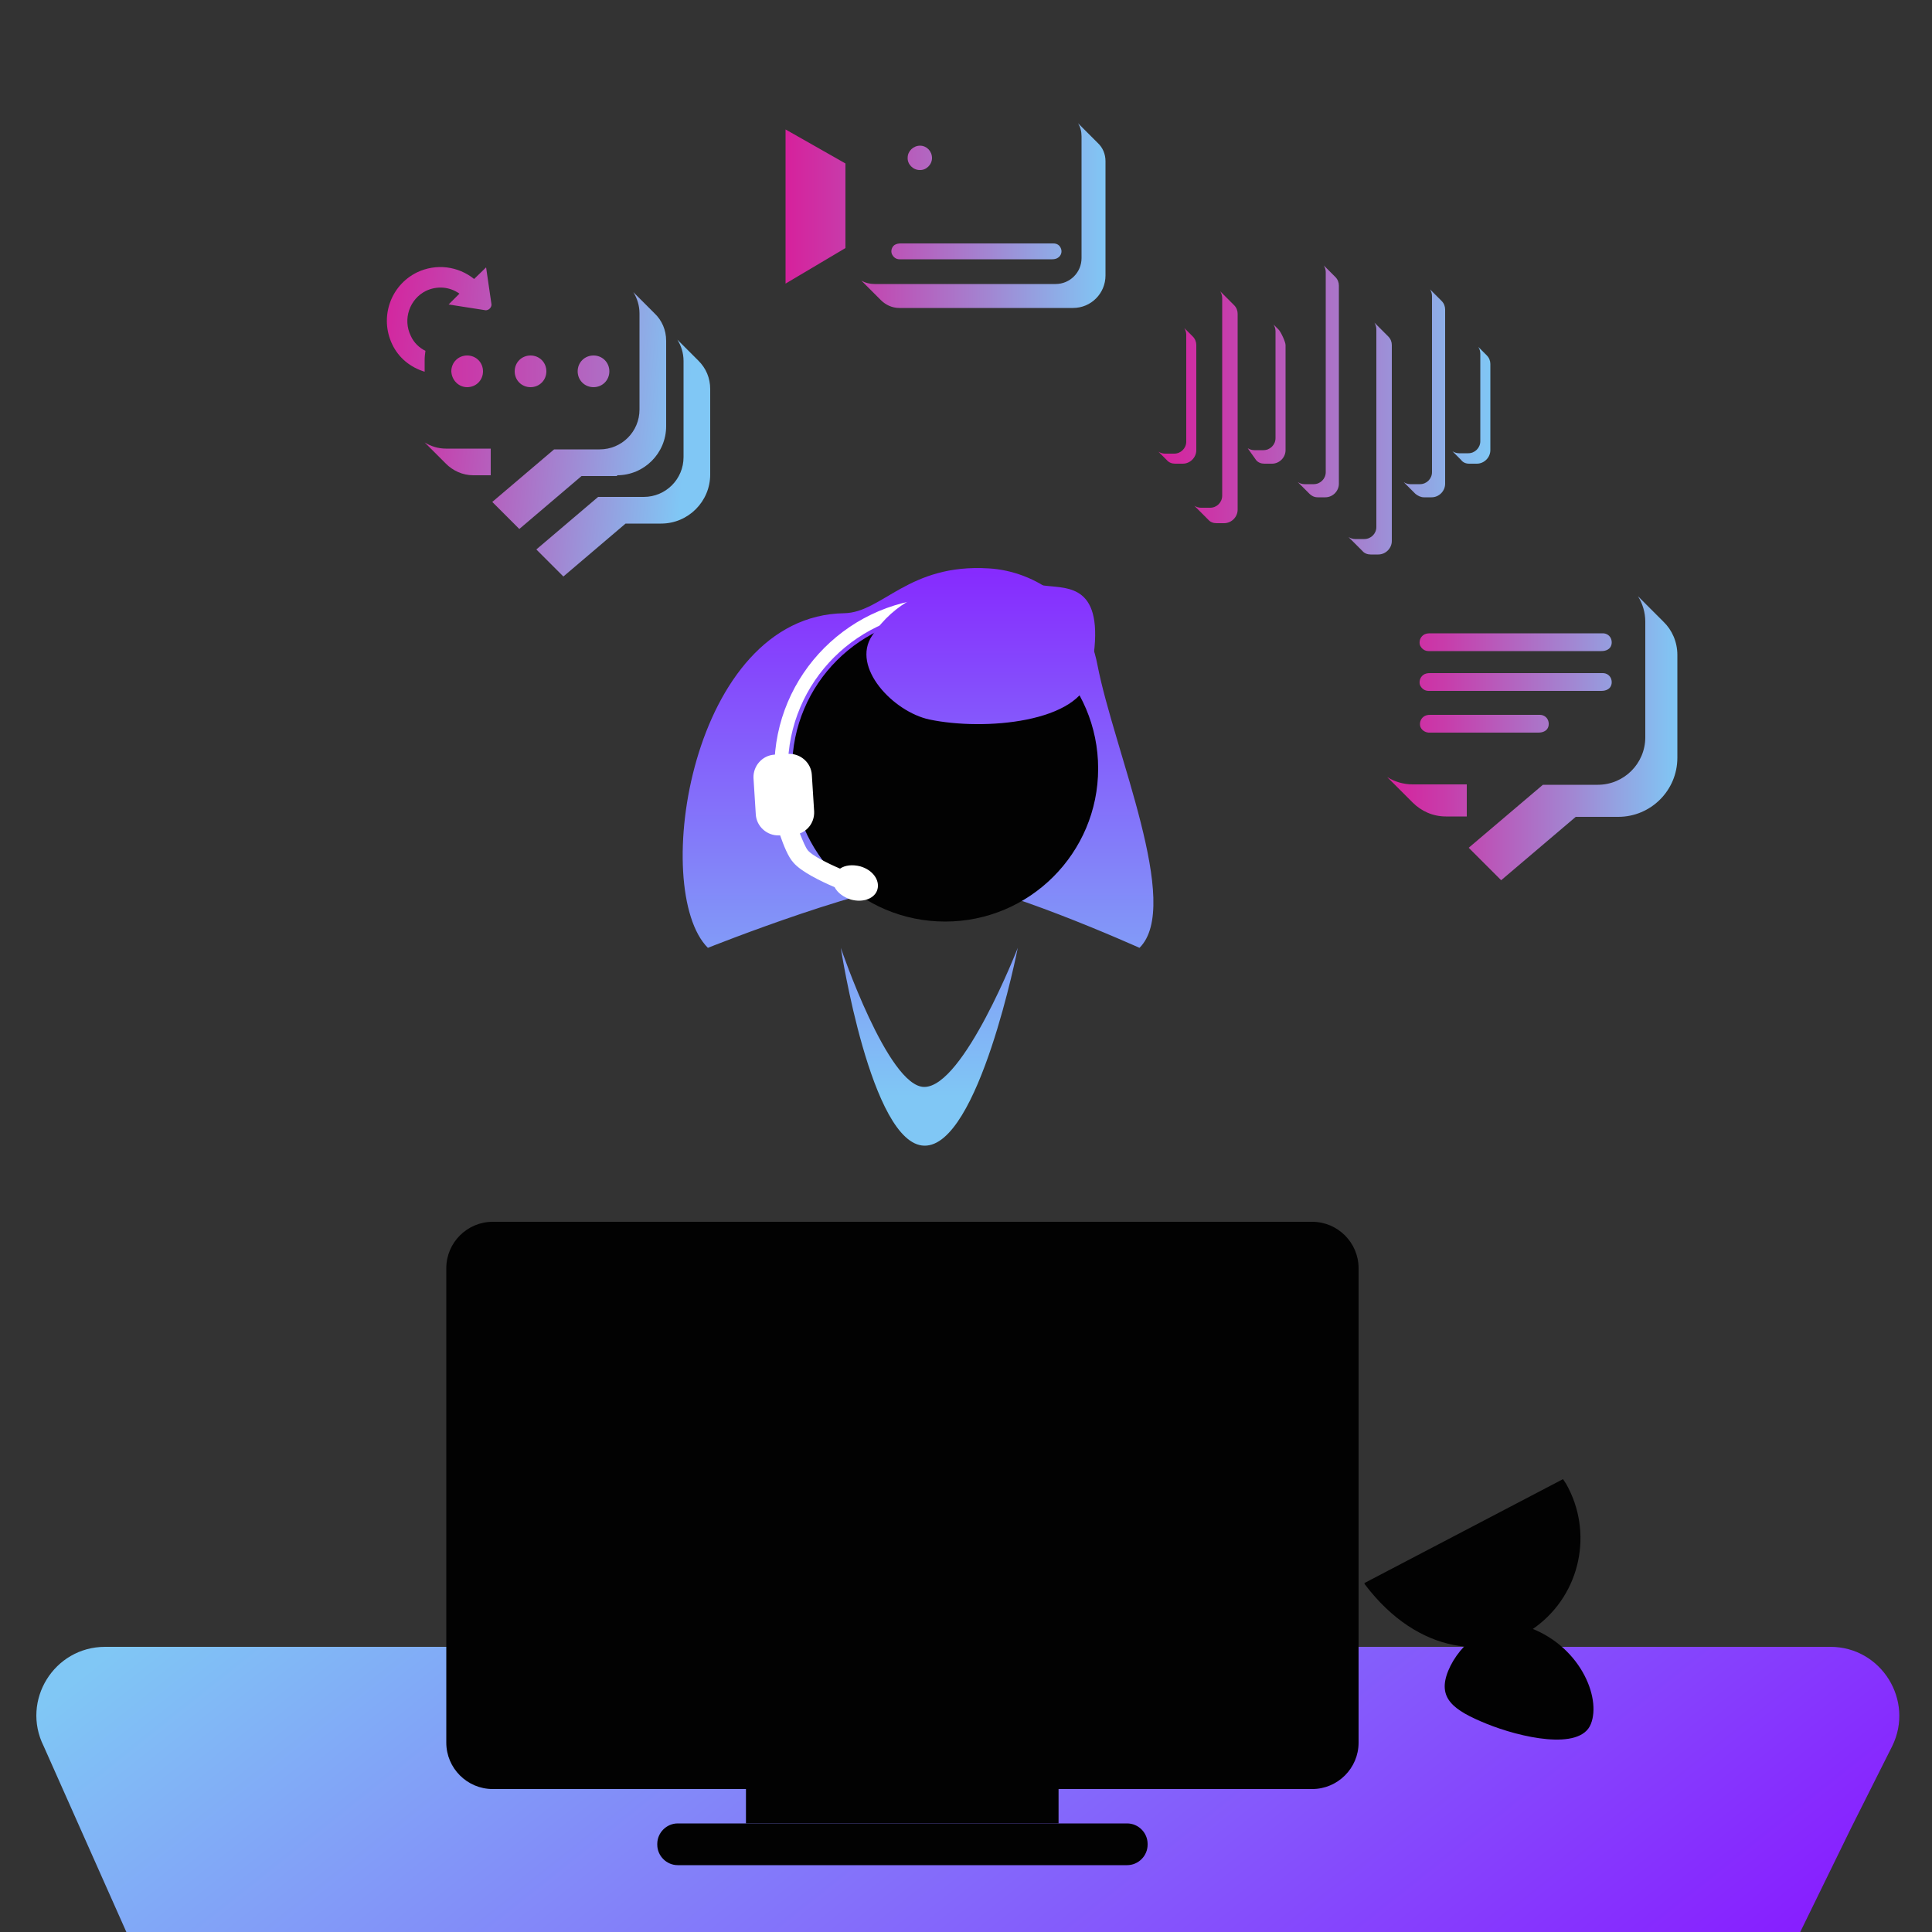 <?xml version="1.0" encoding="utf-8"?>
<!-- Generator: Adobe Illustrator 26.0.3, SVG Export Plug-In . SVG Version: 6.00 Build 0)  -->
<svg version="1.1" id="Layer_1" xmlns="http://www.w3.org/2000/svg" xmlns:xlink="http://www.w3.org/1999/xlink" x="0px" y="0px"
	 viewBox="0 0 500 500" style="enable-background:new 0 0 500 500;" xml:space="preserve">
<rect x="0" y="0" width="500" height="500" fill="#333333" stroke="none"/>
<style type="text/css">
	.st0{fill-rule:evenodd;clip-rule:evenodd;fill:url(#SVGID_1_);}
	.st1{fill-rule:evenodd;clip-rule:evenodd;fill:#020202;}
	.st2{fill-rule:evenodd;clip-rule:evenodd;fill:url(#SVGID_00000176023032480951672230000004069988901859524541_);}
	.st3{fill-rule:evenodd;clip-rule:evenodd;fill:url(#SVGID_00000050665167105538686000000000623694163367250859_);}
	.st4{fill-rule:evenodd;clip-rule:evenodd;fill:#FFFFFF;}
	.st5{fill:#FFFFFF;}
	.st6{fill-rule:evenodd;clip-rule:evenodd;fill:url(#SVGID_00000085932989311850493790000002416910621093345462_);}
	.st7{fill:url(#SVGID_00000060748417643337719630000016464664800306126270_);}
	.st8{fill:url(#SVGID_00000021117200110190834070000015681767707024197022_);}
	.st9{fill:url(#SVGID_00000182525570988439463180000002865919839856616839_);}
	.st10{fill:url(#SVGID_00000120527300583940378150000000434626727866499230_);}
	.st11{fill:url(#SVGID_00000123413820758757187080000010349689878654823866_);}
	.st12{fill:url(#SVGID_00000170963620304005746160000001444889616008644497_);}
	.st13{fill:url(#SVGID_00000013179716914616857840000009984058069706148770_);}
	.st14{fill:url(#SVGID_00000113322707838179418230000016200801444316439982_);}
	.st15{fill:url(#SVGID_00000008145460063951899970000018057230571747076002_);}
</style>
<linearGradient id="SVGID_1_" gradientUnits="userSpaceOnUse" x1="355.221" y1="585.818" x2="151.291" y2="329.692">
	<stop  offset="0" style="stop-color:#871FFF"/>
	<stop  offset="1" style="stop-color:#80C7F5"/>
</linearGradient>
<path class="st0" d="M473.7,426.2H372.4h-63.1H191.6h-63.1H27.2c-13.2,0-21.8,13.9-15.9,25.7L32.7,500h11.4h13.1h408.7l13.2-27l0,0
	l10.6-21.1C495.5,440.1,486.9,426.2,473.7,426.2z"/>
<path class="st1" d="M384.7,446.1c8.6,3.5,24.2,7.1,27,0.1c2.8-6.9-2.9-20.7-16.8-25.3c-8.8-2.9-17.3,4.6-20.1,11.5
	C371.9,439.5,376.1,442.6,384.7,446.1z"/>
<linearGradient id="SVGID_00000148654522039523217890000001393661441320690340_" gradientUnits="userSpaceOnUse" x1="336.417" y1="137.645" x2="336.417" y2="283.757" gradientTransform="matrix(-1 0 0 1 574.022 0)">
	<stop  offset="0" style="stop-color:#871FFF"/>
	<stop  offset="1" style="stop-color:#80C7F5"/>
</linearGradient>
<path style="fill-rule:evenodd;clip-rule:evenodd;fill:url(#SVGID_00000148654522039523217890000001393661441320690340_);" d="
	M183.2,245.3c-15-15-4.5-86,35.3-86.6c9.9-0.2,16.6-12.9,37.4-11.6c12,0.7,25.1,9.1,28.1,24.9c4.3,22.3,22,62.3,10.9,73.3
	c0,0-38-17.1-51.6-17.4C227.7,227.5,183.2,245.3,183.2,245.3z"/>
<circle class="st1" cx="244.6" cy="198.9" r="39.6"/>
<linearGradient id="SVGID_00000099660124799033368230000014200987986966186668_" gradientUnits="userSpaceOnUse" x1="333.564" y1="137.645" x2="333.564" y2="283.757" gradientTransform="matrix(-1 0 0 1 574.022 0)">
	<stop  offset="0" style="stop-color:#871FFF"/>
	<stop  offset="1" style="stop-color:#80C7F5"/>
</linearGradient>
<path style="fill-rule:evenodd;clip-rule:evenodd;fill:url(#SVGID_00000099660124799033368230000014200987986966186668_);" d="
	M263.4,245.3c0,0-14,36-24.2,36c-9.4,0-21.6-36-21.6-36s7.8,50.9,21.6,51.2C253.3,296.8,263.4,245.3,263.4,245.3z"/>
<path class="st4" d="M222.6,224.2c-2-0.5-3.9-0.3-5.2,0.6c-3.5-1.5-7.2-3.4-8.3-4.7c-0.6-0.7-1.3-2.4-2.1-4.4
	c2.3-0.9,3.8-3.1,3.7-5.7l-0.6-9.5c-0.2-3.1-2.9-5.5-6-5.4l-3.7,0.2c-3.1,0.2-5.5,2.9-5.4,6l0.6,9.5c0.2,3.1,2.9,5.5,6,5.4l0.3,0
	c0.9,2.6,2.1,5.6,3.4,7c2,2.4,7.2,4.9,10.7,6.4c0.7,1.4,2.3,2.6,4.2,3.2c3.2,0.9,6.3-0.3,6.9-2.7S225.8,225.1,222.6,224.2z"/>
<path class="st5" d="M202.2,200.6c1,0,1.7-0.8,1.7-1.7c0-22.5,18.3-40.7,40.7-40.7c6.2,0,12.2,1.4,17.7,4c0.9,0.4,1.9,0.1,2.3-0.8
	c0.4-0.9,0.1-1.9-0.8-2.3c-6-2.9-12.5-4.4-19.2-4.4c-24.4,0-44.2,19.8-44.2,44.2C200.4,199.9,201.2,200.6,202.2,200.6z"/>
<linearGradient id="SVGID_00000133490049423789295340000009269110608849429661_" gradientUnits="userSpaceOnUse" x1="320.256" y1="137.645" x2="320.256" y2="283.757" gradientTransform="matrix(-1 0 0 1 574.022 0)">
	<stop  offset="0" style="stop-color:#871FFF"/>
	<stop  offset="1" style="stop-color:#80C7F5"/>
</linearGradient>
<path style="fill-rule:evenodd;clip-rule:evenodd;fill:url(#SVGID_00000133490049423789295340000009269110608849429661_);" d="
	M282.1,175c-2.5,12-27.4,14.2-41.6,11.2c-9.3-2-20.3-13.5-14.8-21.7c11.7-17.5,34.1-13.9,46-12.8C278,152.3,286.8,152.5,282.1,175z"
	/>
<path class="st1" d="M339.6,316.2H127.5c-6.6,0-12,5.4-12,12v122.8c0,6.6,5.4,12,12,12h212.1c6.6,0,12-5.4,12-12V328.2
	C351.6,321.6,346.2,316.2,339.6,316.2L339.6,316.2z"/>
<rect x="193.1" y="404" transform="matrix(-1 -4.492552e-11 4.492552e-11 -1 467.055 875.892)" class="st1" width="80.9" height="67.9"/>
<path class="st1" d="M175.4,482.7h116.3c2.9,0,5.3-2.4,5.3-5.3v-0.2c0-2.9-2.4-5.3-5.3-5.3H175.4c-2.9,0-5.3,2.4-5.3,5.3v0.2
	C170.1,480.3,172.5,482.7,175.4,482.7z"/>
<g>
	<defs>
		<path id="SVGID_00000148622266120102688750000013950370112121171376_" d="M354.7,143.5h2c1.9,0,3.5-1.6,3.5-3.5V89.3
			c0-0.8-0.3-1.6-0.9-2.2l-3.6-3.6c0.3,0.5,0.5,1.1,0.5,1.7v51.2c0,1.7-1.4,3.1-3.1,3.1h-2.4c-0.6,0-1.2-0.2-1.7-0.5l3.6,3.6
			C353.1,143.2,353.9,143.5,354.7,143.5z M314.8,135.4h2c1.9,0,3.5-1.6,3.5-3.5V81.2c0-0.8-0.3-1.6-0.9-2.2l-3.6-3.6
			c0.3,0.5,0.5,1.1,0.5,1.7v51.2c0,1.7-1.4,3.1-3.1,3.1h-2.4c-0.6,0-1.2-0.2-1.7-0.5l3.6,3.6C313.2,135.1,314,135.4,314.8,135.4z
			 M341,128.7h2c1.9,0,3.5-1.6,3.5-3.5V73.9c0-0.8-0.3-1.6-0.9-2.2l-3-3c0.3,0.5,0.5,1.1,0.5,1.7v51.8c0,1.7-1.4,3.1-3.1,3.1h-2.4
			c-0.6,0-1.2-0.2-1.7-0.5l3,3C339.4,128.3,340.1,128.7,341,128.7z M368.5,128.7h2c1.9,0,3.5-1.6,3.5-3.5V80.1
			c0-0.8-0.3-1.6-0.9-2.2l-3-3c0.3,0.5,0.5,1.1,0.5,1.7v45.6c0,1.7-1.4,3.1-3.1,3.1H365c-0.6,0-1.2-0.2-1.7-0.5l3,3
			C366.9,128.3,367.7,128.7,368.5,128.7z M327.2,120h2c1.9,0,3.5-1.6,3.5-3.5V89.3c0-0.8-1.2-3.4-1.8-4l-1.3-1.3
			c0.3,0.5,0.5,1.1,0.5,1.7v27.7c0,1.7-1.4,3.1-3.1,3.1h-2.4c-0.6,0-1.2-0.2-1.7-0.5l2.2,3.1C325.6,119.7,326.4,120,327.2,120z
			 M304.1,120h2c1.9,0,3.5-1.6,3.5-3.5V89.3c0-0.8-0.3-1.6-0.9-2.2l-2.2-2.2c0.3,0.5,0.5,1.1,0.5,1.7v27.7c0,1.7-1.4,3.1-3.1,3.1
			h-2.4c-0.6,0-1.2-0.2-1.7-0.5l2.2,2.2C302.5,119.7,303.3,120,304.1,120z M380.2,120h2c1.9,0,3.5-1.6,3.5-3.5V94.2
			c0-0.8-0.3-1.6-0.9-2.2l-2.2-2.2c0.3,0.5,0.5,1.1,0.5,1.7v22.7c0,1.7-1.4,3.1-3.1,3.1h-2.4c-0.6,0-1.2-0.2-1.7-0.5l2.2,2.2
			C378.6,119.7,379.4,120,380.2,120z"/>
	</defs>
	
		<linearGradient id="SVGID_00000072979749514314816530000003012179056778147245_" gradientUnits="userSpaceOnUse" x1="152.752" y1="-883.688" x2="238.655" y2="-883.688" gradientTransform="matrix(1 0 0 -1 147.043 -777.576)">
		<stop  offset="0" style="stop-color:#D6219C"/>
		<stop  offset="0.202" style="stop-color:#C73DAB"/>
		<stop  offset="0.635" style="stop-color:#A286D2"/>
		<stop  offset="1" style="stop-color:#80C7F5"/>
	</linearGradient>
	
		<use xlink:href="#SVGID_00000148622266120102688750000013950370112121171376_"  style="overflow:visible;fill:url(#SVGID_00000072979749514314816530000003012179056778147245_);"/>
	<clipPath id="SVGID_00000041276171696482791580000004648161172445667992_">
		<use xlink:href="#SVGID_00000148622266120102688750000013950370112121171376_"  style="overflow:visible;"/>
	</clipPath>
</g>
<linearGradient id="SVGID_00000141422290365368347910000010907782205921711235_" gradientUnits="userSpaceOnUse" x1="83.372" y1="191.003" x2="158.415" y2="191.003" gradientTransform="matrix(1 0 0 1 275.644 0)">
	<stop  offset="0" style="stop-color:#D6219C"/>
	<stop  offset="0.202" style="stop-color:#C73DAB"/>
	<stop  offset="0.635" style="stop-color:#A286D2"/>
	<stop  offset="1" style="stop-color:#80C7F5"/>
</linearGradient>
<path style="fill:url(#SVGID_00000141422290365368347910000010907782205921711235_);" d="M365.6,203h14v8.3h-5.4
	c-3.4,0-6.4-1.4-8.6-3.6l-6.6-6.6C360.9,202.3,363.2,203,365.6,203z M430.5,160.9l-6.6-6.6c1.2,1.9,1.9,4.2,1.9,6.6v29.9
	c0,6.8-5.5,12.3-12.3,12.3h-14.2l-19.2,16.3l8.4,8.4l19.3-16.4h11c8.4,0,15.3-6.8,15.3-15.3v-26.6
	C434.1,166.1,432.7,163,430.5,160.9z M369.7,168.5c0.4,0,0.8,0,1.3,0c7.1,0,14.3,0,21.4,0c7.3,0,14.7,0,22,0c0.6,0,1.2-0.1,1.7-0.4
	c0.9-0.5,1.2-1.6,0.9-2.6c-0.3-1-1.2-1.6-2.2-1.6c-2.6,0-5.1,0-7.7,0c-12.3,0-24.6,0-37,0c-0.7,0-1.3,0.1-1.8,0.5
	c-0.8,0.6-1.1,1.7-0.8,2.6C367.9,167.9,368.7,168.5,369.7,168.5z M369.7,178.8c0.4,0,0.8,0,1.3,0c7.1,0,14.3,0,21.4,0
	c7.3,0,14.7,0,22,0c0.6,0,1.2-0.1,1.7-0.4c0.9-0.5,1.2-1.6,0.9-2.6c-0.3-1-1.2-1.6-2.2-1.6c-2.6,0-5.1,0-7.7,0c-12.3,0-24.6,0-37,0
	c-0.7,0-1.3,0.1-1.8,0.5c-0.8,0.6-1.1,1.7-0.8,2.6C367.9,178.2,368.7,178.8,369.7,178.8z M369.7,189.6c0.4,0,0.8,0,1.3,0
	c7.1,0,9.1,0,16.2,0c7.3,0,3.5,0,10.9,0c0.6,0,1.2-0.1,1.7-0.4c0.9-0.5,1.2-1.6,0.9-2.6c-0.3-1-1.2-1.6-2.2-1.6c-2.6,0-5.1,0-7.7,0
	c-12.3,0-8.3,0-20.6,0c-0.7,0-1.3,0.1-1.8,0.5c-0.8,0.6-1.1,1.7-0.8,2.6C367.9,188.9,368.7,189.5,369.7,189.6z"/>
<g>
	
		<linearGradient id="SVGID_00000075151006749056303140000008847556665976829848_" gradientUnits="userSpaceOnUse" x1="426.297" y1="112.771" x2="509.897" y2="119.936" gradientTransform="matrix(1 0 0 1 -332.923 0)">
		<stop  offset="0" style="stop-color:#D6219C"/>
		<stop  offset="0.202" style="stop-color:#C73DAB"/>
		<stop  offset="0.635" style="stop-color:#A286D2"/>
		<stop  offset="1" style="stop-color:#80C7F5"/>
	</linearGradient>
	<path style="fill:url(#SVGID_00000075151006749056303140000008847556665976829848_);" d="M180.8,93.4l-5.5-5.5
		c1,1.6,1.6,3.5,1.6,5.5v24.9c0,5.7-4.6,10.3-10.3,10.3h-11.8l-16,13.6l7,7l16.1-13.7h9.2c7,0,12.7-5.7,12.7-12.7v-22.1
		C183.8,97.8,182.7,95.3,180.8,93.4z"/>
	
		<linearGradient id="SVGID_00000019656010982299833040000009316293372902460350_" gradientUnits="userSpaceOnUse" x1="425.951" y1="116.807" x2="509.551" y2="123.973" gradientTransform="matrix(1 0 0 1 -332.923 0)">
		<stop  offset="0" style="stop-color:#D6219C"/>
		<stop  offset="0.202" style="stop-color:#C73DAB"/>
		<stop  offset="0.635" style="stop-color:#A286D2"/>
		<stop  offset="1" style="stop-color:#80C7F5"/>
	</linearGradient>
	<path style="fill:url(#SVGID_00000019656010982299833040000009316293372902460350_);" d="M109.9,114.5l5.5,5.5c1.8,1.8,4.3,3,7.1,3
		h4.5v-6.9h-11.6C113.4,116.1,111.5,115.5,109.9,114.5z"/>
	
		<linearGradient id="SVGID_00000072270523247860588290000004954439891148667817_" gradientUnits="userSpaceOnUse" x1="427.27" y1="101.413" x2="510.87" y2="108.578" gradientTransform="matrix(1 0 0 1 -332.923 0)">
		<stop  offset="0" style="stop-color:#D6219C"/>
		<stop  offset="0.202" style="stop-color:#C73DAB"/>
		<stop  offset="0.635" style="stop-color:#A286D2"/>
		<stop  offset="1" style="stop-color:#80C7F5"/>
	</linearGradient>
	<path style="fill:url(#SVGID_00000072270523247860588290000004954439891148667817_);" d="M159.7,123c7,0,12.7-5.7,12.7-12.7V88.2
		c0-2.8-1.1-5.3-3-7.1l-5.5-5.5c1,1.6,1.6,3.5,1.6,5.5v24.9c0,5.7-4.6,10.3-10.3,10.3h-11.8l-16,13.6l7,7l16.1-13.7H159.7z"/>
	
		<linearGradient id="SVGID_00000156564121039225426520000002436907057544900018_" gradientUnits="userSpaceOnUse" x1="429.259" y1="80.979" x2="516.747" y2="88.478" gradientTransform="matrix(1 0 0 1 -332.923 0)">
		<stop  offset="0" style="stop-color:#D6219C"/>
		<stop  offset="0.202" style="stop-color:#C73DAB"/>
		<stop  offset="0.635" style="stop-color:#A286D2"/>
		<stop  offset="1" style="stop-color:#80C7F5"/>
	</linearGradient>
	<path style="fill:url(#SVGID_00000156564121039225426520000002436907057544900018_);" d="M109.9,93.1c0-0.8,0.1-1.5,0.2-2.3
		c-1.6-0.8-3-2.1-3.8-3.9c-2.1-4.3-0.3-9.5,3.9-11.6c2.9-1.4,6.2-1.1,8.7,0.7l-2.8,2.8l9.6,1.5c0.8,0,1.5-0.7,1.5-1.5l-1.4-9.6
		l-3.1,3c-4.1-3.3-9.8-4.1-14.8-1.7c-6.9,3.4-9.7,11.7-6.4,18.6c1.7,3.6,4.8,6,8.4,7.1V93.1z"/>
	
		<linearGradient id="SVGID_00000129914734814459217850000011450539830841000621_" gradientUnits="userSpaceOnUse" x1="432.916" y1="96.126" x2="549.952" y2="96.126" gradientTransform="matrix(1 0 0 1 -332.923 0)">
		<stop  offset="0" style="stop-color:#D6219C"/>
		<stop  offset="0.202" style="stop-color:#C73DAB"/>
		<stop  offset="0.635" style="stop-color:#A286D2"/>
		<stop  offset="1" style="stop-color:#80C7F5"/>
	</linearGradient>
	<path style="fill:url(#SVGID_00000129914734814459217850000011450539830841000621_);" d="M120.9,100.2c2.3,0,4.1-1.8,4.1-4.1
		c0-2.3-1.8-4.1-4.1-4.1s-4.1,1.8-4.1,4.1C116.9,98.4,118.7,100.2,120.9,100.2z"/>
	
		<linearGradient id="SVGID_00000099635740651225625590000009506593461722972038_" gradientUnits="userSpaceOnUse" x1="432.916" y1="96.126" x2="549.952" y2="96.126" gradientTransform="matrix(1 0 0 1 -332.923 0)">
		<stop  offset="0" style="stop-color:#D6219C"/>
		<stop  offset="0.202" style="stop-color:#C73DAB"/>
		<stop  offset="0.635" style="stop-color:#A286D2"/>
		<stop  offset="1" style="stop-color:#80C7F5"/>
	</linearGradient>
	<path style="fill:url(#SVGID_00000099635740651225625590000009506593461722972038_);" d="M153.6,100.2c2.3,0,4.1-1.8,4.1-4.1
		c0-2.3-1.8-4.1-4.1-4.1c-2.3,0-4.1,1.8-4.1,4.1C149.5,98.4,151.3,100.2,153.6,100.2z"/>
	
		<linearGradient id="SVGID_00000108299770899420232780000015700826327324194481_" gradientUnits="userSpaceOnUse" x1="432.916" y1="96.126" x2="549.952" y2="96.126" gradientTransform="matrix(1 0 0 1 -332.923 0)">
		<stop  offset="0" style="stop-color:#D6219C"/>
		<stop  offset="0.202" style="stop-color:#C73DAB"/>
		<stop  offset="0.635" style="stop-color:#A286D2"/>
		<stop  offset="1" style="stop-color:#80C7F5"/>
	</linearGradient>
	<path style="fill:url(#SVGID_00000108299770899420232780000015700826327324194481_);" d="M137.3,100.2c2.3,0,4.1-1.8,4.1-4.1
		c0-2.3-1.8-4.1-4.1-4.1s-4.1,1.8-4.1,4.1C133.2,98.4,135,100.2,137.3,100.2z"/>
</g>
<linearGradient id="SVGID_00000044872337476806110510000009621231587349195178_" gradientUnits="userSpaceOnUse" x1="282.624" y1="55.783" x2="365.471" y2="55.783" gradientTransform="matrix(1 0 0 1 -79.337 0)">
	<stop  offset="0" style="stop-color:#D6219C"/>
	<stop  offset="0.202" style="stop-color:#C73DAB"/>
	<stop  offset="0.635" style="stop-color:#A286D2"/>
	<stop  offset="1" style="stop-color:#80C7F5"/>
</linearGradient>
<path style="fill:url(#SVGID_00000044872337476806110510000009621231587349195178_);" d="M234.9,40.8c0-1.7,1.5-3.1,3.2-3.1
	c1.7,0,3.1,1.4,3.1,3.2c0,1.7-1.5,3.2-3.2,3.1C236.3,44,234.8,42.5,234.9,40.8z M232.8,67.1c0.4,0,0.7,0,1.1,0c6.3,0,12.6,0,18.9,0
	c6.5,0,13,0,19.5,0c0.5,0,1.1-0.1,1.5-0.4c0.8-0.5,1.1-1.5,0.8-2.3c-0.3-0.9-1-1.4-2-1.4c-2.3,0-4.5,0-6.8,0c-10.9,0-21.8,0-32.7,0
	c-0.6,0-1.1,0.1-1.6,0.4c-0.7,0.5-1,1.5-0.7,2.3C231.2,66.6,231.9,67.1,232.8,67.1z M284.1,37l-5.1-5.1c0.6,1,0.9,2.1,0.9,3.4v31.5
	c0,3.7-3,6.7-6.7,6.7h-46.9c-1.2,0-2.4-0.3-3.4-0.9l5.1,5.1c1.2,1.2,2.9,2,4.7,2h45c4.7,0,8.4-3.8,8.4-8.4V41.7
	C286.1,39.9,285.4,38.2,284.1,37z M203.3,73.4l15.5-9.2V42.3l-15.5-8.8V73.4z"/>
<path class="st1" d="M404.5,382.8l-51.4,26.9l0.1,0.3c13.9,18.4,32.5,19.8,44.3,11l0,0c11.6-8.6,14.9-24.5,7.8-37L404.5,382.8z"/>
</svg>
